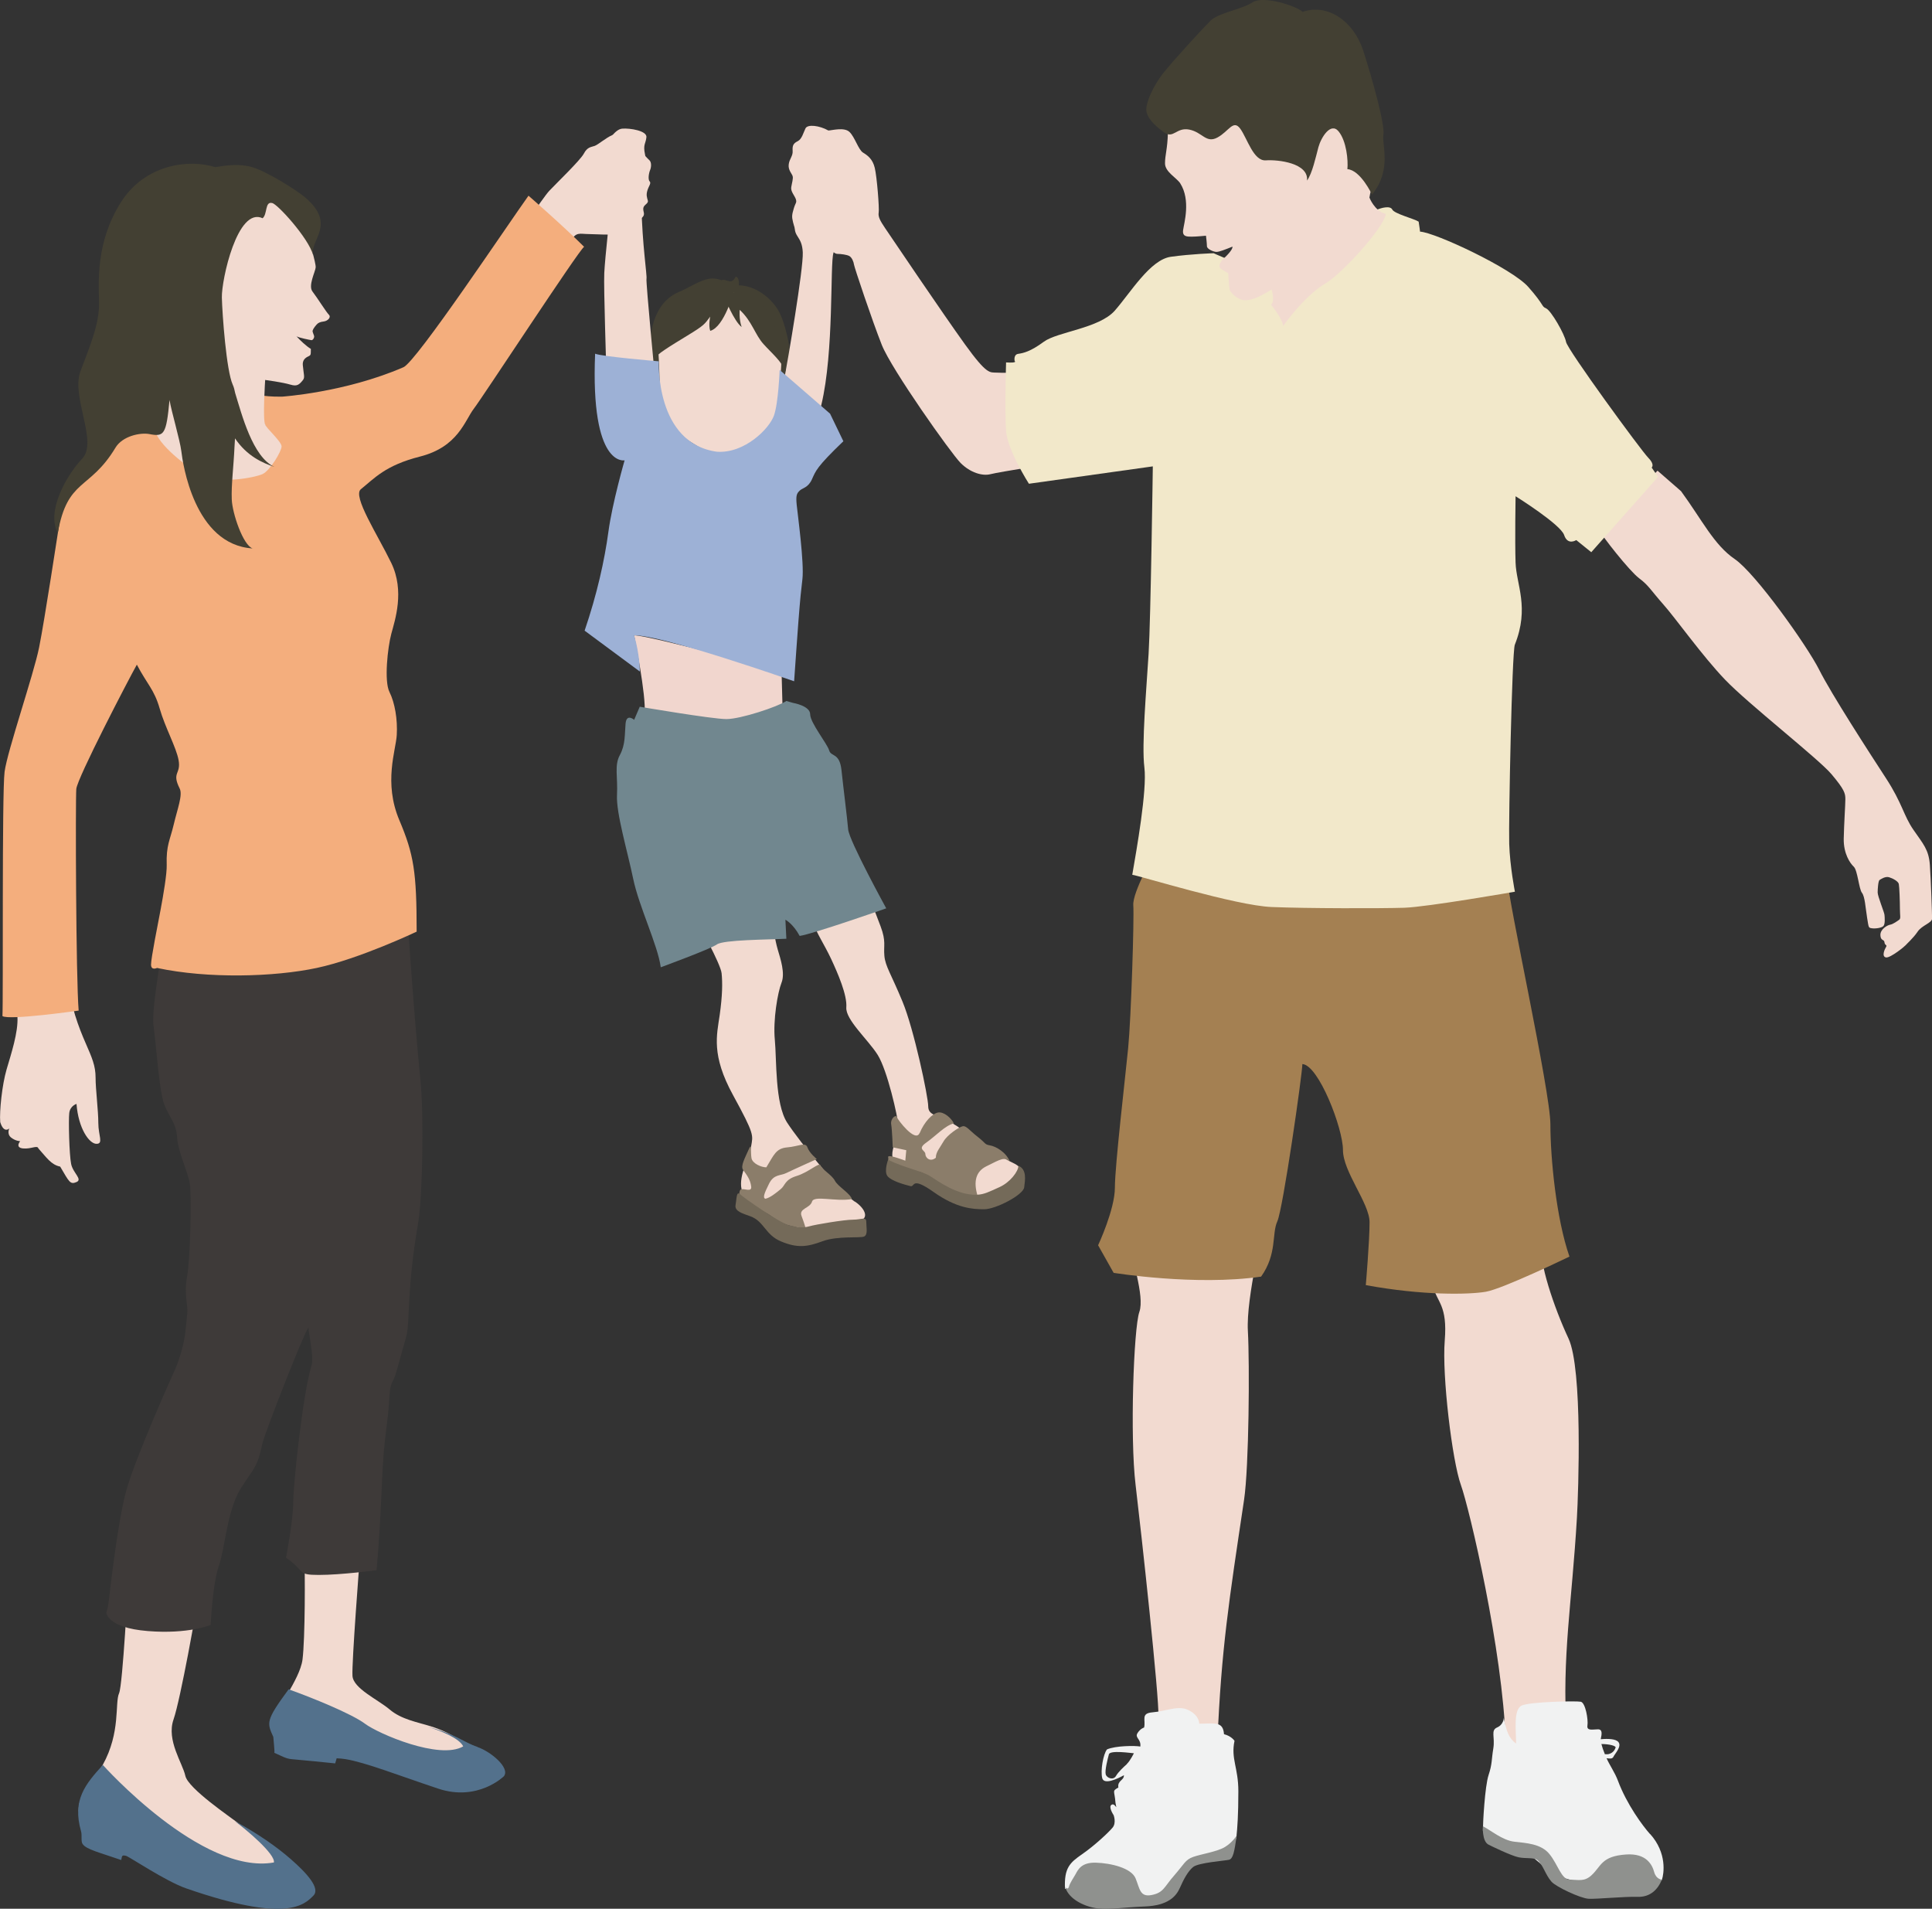 <?xml version="1.0" encoding="UTF-8"?>
<svg id="_レイヤー_2" data-name="レイヤー_2" xmlns="http://www.w3.org/2000/svg" viewBox="0 0 261.34 258.17">
  <rect x="0" y="0" width="261.34" height="258.17" fill="#333333" stroke="none"/>
  <defs>
    <style>
      .cls-1 {
        fill: #434033;
      }

      .cls-2 {
        fill: #3e3a39;
      }

      .cls-3 {
        fill: #f2dad0;
      }

      .cls-4 {
        fill: #8b7d6a;
      }

      .cls-5 {
        fill: #53718c;
      }

      .cls-6 {
        fill: #8f918e;
      }

      .cls-7 {
        fill: none;
      }

      .cls-8 {
        fill: #f4ae7d;
      }

      .cls-9 {
        fill: #f1f2f2;
      }

      .cls-10 {
        fill: #9db1d6;
      }

      .cls-11 {
        fill: #f2e8ca;
      }

      .cls-12 {
        fill: #a48052;
      }

      .cls-13 {
        fill: #71878f;
      }

      .cls-14 {
        fill: #f1d6ce;
      }

      .cls-15 {
        fill: #746a59;
      }
    </style>
  </defs>
  <g id="svg">
    <g>
      <g>
        <path class="cls-3" d="M110.23,125.19c0,.64,1.29,2.57,2.19,4.5.9,1.93,2.19,4.89,2.06,6.56-.13,1.67,2.96,4.38,4.25,6.44s2.7,8.24,2.83,9.78c.13,1.54-2.44,4.71.72,5.18,2.16.33,8.56,4,9.85,4.13,1.29.13,1.98.14,3.79-1.27,1.8-1.42,3.17-2.27,1.07-3.24-2.04-.94-6.54-4.42-8.34-5.45-1.8-1.03-3.09-.9-3.09-2.19s-1.93-10.43-3.48-14.16c-1.54-3.73-2.32-4.76-2.45-6.18-.13-1.42.26-1.93-.51-3.99-.77-2.06-1.29-3.35-1.29-3.35l-7.59,3.22Z"/>
        <path class="cls-4" d="M124.39,153.25c-.56,1.35-2.95-1.78-3.08-2.17-.13-.39-.89.23-.76,1,.13.77.21,3.1.21,3.1l1.83.39-.13,1.42s-2.32-.9-2.32-.52.07.23,0,.39c-.32.76,3.92,1.57,4.44,1.7.52.13,4.57,2.93,6.12,3.06l1.54.13q-.9-2.96,1.16-3.99c2.06-1.03,2.43-1.29,3.2-.65-.51-1.29-1.91-2.06-2.68-2.19-.77-.13-.52-.26-1.67-1.16-1.16-.9-1.54-1.55-2.06-1.42-.51.13-2.06,1.16-2.57,2.06-.51.9-1.03,1.42-1.03,2.19-.77.64-1.42,0-1.42-.51s-1.16-.64.13-1.54c1.29-.9,2.57-2.34,3.73-2.59-.34-.72-1.36-1.61-2.13-1.48-.77.13-1.86,1.24-2.5,2.79Z"/>
        <path class="cls-15" d="M132.22,161.59c.9-.04,1.58-.39,2.99-1.03,1.42-.64,2.55-2.12,2.55-2.89,1.16.52.91,1.9.78,2.93-.13,1.03-3.86,2.96-5.41,2.96s-3.73-.13-6.82-2.32c-3.09-2.19-2.52-.66-3.15-.81-.86-.21-2.58-.7-3.1-1.34-.52-.64.07-2.22.07-2.22,2.06,1.03,4.63,1.54,5.66,2.19,1.03.64,3.72,2.67,6.42,2.54Z"/>
        <path class="cls-14" d="M85.78,85.94s1.67,8.24,1.41,10.55c-.26,2.32,3.86,2.7,3.86,2.7l10.94-.26,3.86-3.35-.13-4.76s-17.89-4.89-19.95-4.89Z"/>
        <path class="cls-1" d="M97.58,37.9c.68-.29,1.35.77,1.93-.48.58.1.42,1.16.42,1.16,2.7.1,4.76,2.19,5.53,3.73.77,1.54,1.38,4.47,1.38,5.44s-.58,1.74-.58,2.51-1.54,1.93-1.54,1.93l-14.28-1.64-2.8-.58s0-2.7.29-4.25c.29-1.54.77-5.12,4.25-6.37,2.51-1.26,3.67-2.12,5.41-1.45Z"/>
        <path class="cls-3" d="M106.08,51.31c.48-2.51,2.61-14.96,2.51-17.18-.1-2.22-1.25-2.03-1.06-3.67.19-1.64.96-3.28,1.25-4.54.29-1.25.77-2.51.58-3.09-.19-.58-1.16-1.83.19-2.22,1.35-.39,1.84-1.16,2.32-.1.48,1.06,2.32,1.06,2.51,1.64.19.58,0,1.35.77,1.83.77.48,1.06,1.06.87,1.83-.19.77.19.97.58,1.74.39.77,0,1.35-.1,2.61-.1,1.25-.58,1.54-1.35,1.93-.77.39-1.93.58-2.41,2.12-.48,1.54.1,13.32-1.64,20.56-1.74,7.24-5.02-3.48-5.02-3.48Z"/>
        <path class="cls-3" d="M88.7,52.18s-1.35-14.09-1.25-14.48c.1-.39-.58-4.66-.68-9.87,0-.29.58-1.45.58-2.22s-.48-.97-.29-1.64c.19-.68.48-1.74.19-3.09-.29-1.35.1-1.45.19-2.32.1-.87-2.22-1.25-3.28-1.16-1.06.1-1.93,1.84-2.9,2.9-.97,1.06.29,2.22.19,3.28-.1,1.06,1.54.68,1.35,2.51-.19,1.83-.97,8.81-1.06,10.84-.1,2.03.29,12.74.29,14.29,2.22.1,2.61-.19,2.61-.19l4.05,1.16Z"/>
        <path class="cls-3" d="M99.32,39.63c1.96.46,4.63,2.41,5.5,5.02.87,2.61,1.06,3.38.68,7.05-.39,3.67-.19,5.21-2.61,7.34-2.01,1.77-4.15,4.05-8.01,1.64-2.91-1.82-5.6-2.9-5.69-10.23-.04-3.28-.68-6.08.87-7.92,1.54-1.83,3.96-4.15,9.27-2.9Z"/>
        <path class="cls-10" d="M107.43,92.15s-18.05-6.34-21.65-6.21c.77,2.57.77,4.89.77,4.89l-7.47-5.53c1.67-4.89,2.7-9.52,3.22-13.39.52-3.86,2.19-9.65,2.19-9.65,0,0-4.63,1.03-3.99-14.42.9.39,8.62,1.03,8.62,1.03,0,0-.51,11.07,7.85,12.23,3.73.26,7.08-3.09,7.72-4.89.61-1.71.77-6.18.77-6.18l6.82,5.92,1.8,3.73c-3.61,3.47-3.73,3.99-4.25,5.15-.52,1.16-1.29,1.16-1.67,1.54-.39.39-.52.64-.39,1.93.13,1.29,1.03,7.85.77,10.04-.26,2.19-.26,2.45-.38,3.73-.13,1.29-.74,10.07-.74,10.07Z"/>
        <path class="cls-3" d="M115.64,162.52c1.31.87,1.88,2.12.85,2.51-1.03.39-5.22.96-6.51.96s-2.2.65-4.13-1.41c-1.93-2.06-4.86-.4-5.55-3.78-.38-1.86,1.04-4.2,1.3-5.74.26-1.54.51-1.54-2.45-6.95-2.96-5.41-2.19-8.11-1.8-10.81.38-2.7.39-4.38.26-5.66-.13-1.29-3.22-6.82-3.22-6.82l10.04-.26s.39,2.58.77,3.86c.38,1.29,1.03,3.22.51,4.51-.51,1.29-1.16,5.02-.9,7.72.26,2.7,0,8.62,1.67,11.2,1.67,2.57,7.21,9.39,9.14,10.68Z"/>
        <path class="cls-13" d="M86.55,95.59s9.78,1.67,11.71,1.67,6.95-1.67,8.11-2.45l.9.26s2.32.39,2.32,1.54,2.32,3.99,2.57,4.89c.26.9,1.42.26,1.67,2.7.26,2.45.77,6.44.9,7.98.13,1.54,5.15,10.68,5.15,10.68,0,0-9.91,3.47-11.71,3.73-.9-1.67-1.93-2.19-1.93-2.19l.13,2.57c-2.45.13-8.5.13-9.4.77-.9.64-7.59,3.09-7.59,3.09-.39-2.96-2.96-8.24-3.73-11.97-.77-3.73-2.32-8.88-2.19-11.33.13-2.45-.39-3.99.39-5.41.77-1.42.64-2.83.77-4.25.13-1.42,1.16-.51,1.16-.51l.77-1.8Z"/>
        <path class="cls-1" d="M99.29,39.34s-1.29,4.89-3.22,5.41c-.26-.77,0-1.93,0-1.93-.77,1.03-.77,1.16-3.09,2.57-2.32,1.42-4.25,2.58-4.38,3.09-.39-3.6.42-11.3,10.68-9.14Z"/>
        <path class="cls-1" d="M98,40.24s1.29,3.22,2.32,3.99c-.39-1.16-.26-2.32-.26-2.32,1.67,1.54,2.06,3.35,3.22,4.63,1.16,1.29,2.38,2.25,2.99,3.7-.16-5.89-4.28-13.1-8.27-10.01Z"/>
        <path class="cls-4" d="M101.35,155.31c.34-.75.17.55.3,1.32.13.77,1.37,1.26,2.01,1.26,1.03-1.67,1.29-2.57,2.83-2.7,1.55-.13,2.47-.77,2.73,0,.26.77,1.27,1.58,1.27,1.58,0,0-3.36,1.51-4.13,1.89-.77.39-1.67.13-2.32,1.42-.64,1.29-.9,1.93-.51,2.06.64-.13,1.42-.77,2.06-1.29.65-.51.52-1.29,2.19-1.8,1.67-.52,3.09-1.93,3.22-1.42.13.51,1.54,1.29,1.93,2.06.39.77,2.06,1.71,2.31,2.49-2.19.39-5.15-.55-5.4.35-.26.9-1.8.9-1.42,1.93.39,1.03.52,1.54.52,1.54-1.67.13-3.35-.51-4.5-1.42-1.16-.9-2.32-1.03-2.83-1.8-2.3-.81-1.44-1.88-1.44-1.88.39-.26,1.57.46,1.44-.44-.13-.9-.48-1.38-1.13-2.28-.28-.52.23-1.45.87-2.87Z"/>
        <path class="cls-15" d="M100.1,161.52c.63.59,5.5,3.96,6.66,4.22,1.16.26,1.8.38,2.7.13.9-.26,4.76-.9,5.92-.9s1.8-.47,1.8.31.24,1.7-.28,1.96c-.51.26-3.59-.12-5.65.65-2.06.77-3.39.94-5.58.03-2.19-.9-2.28-2.72-4.17-3.41-1.04-.38-2.16-.67-2-1.52.14-.72.1-1.93.58-1.48Z"/>
      </g>
      <g>
        <path class="cls-3" d="M41.16,209.98c.12,2.7.12,11.66-.24,14.49-.37,2.82-3.93,7-3.44,7.98.49.98,2.82,3.32,5.77,3.44,2.95.12,5.04-.98,7.12.37,2.09,1.35,2.77,2.21,5.35,2.45,2.58.25,6.3-.21,7.52-.43,2.42-.43,1.09-.91.36-1.65-.74-.74-2.15-2.15-5.37-3.15-1.76-.55-3.93-.91-5.52-2.26-1.59-1.35-4.91-2.83-5.03-4.54-.12-1.72.98-15.84.98-15.84l-7.49-.86Z"/>
        <path class="cls-3" d="M17.34,213.91s-.74,14-1.23,15.1c-.6,1.35.24,5.28-2.21,9.7-1.68,3.03-3.93,4.42-3.07,7.24.86,2.82.49,3.19,2.82,3.44,2.33.25,7.37,2.95,8.96,3.44,1.6.49,1.84.37,3.07,0,1.23-.37,1.35,0,3.19.12,1.84.12.98-.49,2.7-.61,1.72-.12,3.08,1.76,4.19,1.76s2.16-.32,2.53-1.18c.37-.86.03-1.57-2.87-3.77-2.07-1.58-1.96-1.6-3.06-2.46-1.11-.86-6.92-4.78-7.29-6.5-.37-1.72-2.58-4.79-1.6-7.61.98-2.82,3.19-15.47,3.19-15.47l-9.33-3.19Z"/>
        <path class="cls-2" d="M22.37,125.38c0,.98-1.96,10.8-1.6,13.38.37,2.58.74,8.84,1.47,10.68.74,1.84,1.6,2.45,1.72,4.42.12,1.96,1.47,4.66,1.72,6.26.25,1.6.07,10.12-.37,12.52-.46,2.55.14,3.7.02,5.05-.12,1.35-.14,1.34-.27,2.56-.12,1.23-.74,3.56-1.35,4.91-.61,1.35-5.4,12.03-6.63,16.45-1.23,4.42-2.32,14.68-2.4,15.19-.16,1.03-.3,1.26-.3,1.26,0,0-.02,2.1,5.61,2.55,5.5.45,8.51-.83,8.51-.83,0,0,.24-5.52,1.1-7.98.86-2.46,1.11-7.49,2.95-10.44,1.84-2.95,2.21-2.7,2.95-6.14.27-1.25,5.49-14.68,6.22-15.66.07.99.76,4.06.43,5.11-1.19,3.8-2.48,16.16-2.48,18.41,0,2.58-.98,7.61-.98,7.61,2.7,1.84,1.35,2.33,4.42,2.33s7.83-.64,7.83-.64c.74-8.23.64-13.48,1.14-17.65.49-4.17.43-3.25.61-6.02.12-1.87.48-1.68.83-2.86.55-1.84.54-1.92.92-3.26.76-2.72.68-1.98.87-5.76.28-5.85.82-8.63,1.31-11.83.49-3.19.76-13.75.25-18.91-.98-9.82-1.96-24.68-1.96-26.03-5.52.49-32.54,5.28-32.54,5.28Z"/>
        <path class="cls-3" d="M1.62,122.31c.37,3.81.61,13.14.74,15.22.12,2.09-.86,5.04-1.47,7.12-.61,2.09-.98,5.65-.86,7.12.49,1.6,1.23.86,1.23.86,0,0-.37.74.24,1.23.62.49,1.23.49,1.23.49,0,0-.74.86.37.98,1.1.12,1.96-.49,2.09,0,1.11,1.23,1.72,2.21,2.95,2.46,1.23,2.09,1.35,2.46,2.21,2.09.86-.37-.49-1.23-.73-2.46-.25-1.23-.37-5.89-.25-6.88.12-.98.98-1.23.98-1.23.25,3.32,1.72,5.4,2.7,5.4s.25-1.11.25-2.82-.37-4.54-.37-6.14-.49-2.7-1.35-4.67c-.86-1.96-2.21-5.4-2.21-8.23s.37-14.86.49-16.57c.12-1.72-8.35-.37-8.35-.37l.12,6.39Z"/>
        <path class="cls-3" d="M40.36,55.4c.92.06,12.46-4.11,13.38-4.3.92-.19,2.76-1.97,4.24-4.24,1.47-2.27,7.18-8.66,9.39-11.42,2.21-2.76,5.96-8.6,6.94-9.64.98-1.04,4.18-4.11,4.67-5.03.49-.92.98-.86,1.47-1.04.49-.18,1.53-1.11,2.4-1.47.86-.37,3.62-.98,3.74-.18.12.8.43,2.21.37,2.46-.06.25.68.92.92,1.17.24.25.24.86.06,1.29-.18.43-.31,1.29-.06,1.54.24.24-.12.61-.31,1.23-.18.61-.06.92.06,1.35.12.43-.55.55-.61,1.04-.06.49.31.8-.12,1.23-.43.43-1.84,1.23-2.46,1.9-.61.68-3.56.37-4.79.37s-1.72-.37-2.45.98c-.74,1.35-10.25,16.33-11.79,19.34-1.53,3.01-2.89,3.62-5.83,4.85-2.95,1.23-10.62,6.51-11.79,7.67-1.16,1.17-1.66,2.09-1.66,2.09l-3.62-4.73s-3.56-4.05-2.15-6.45Z"/>
        <path class="cls-8" d="M36.37,58.96c.06,1.29.43,2.64-.8,3.19-1.23.55-9.4-1.01-10.51-1.75-1.32-.88-1.98-1.36-4.2-2.22-.97-.38-4.39.78-4.39.78-5.59,6.32-7.92,8.53-8.29,10.87-.37,2.33-2.15,14.06-2.89,17.74-.74,3.68-4.3,14-4.67,16.82-.37,2.83-.17,31.07-.29,33.04.86.61,10.31-.74,10.31-.74-.37-4.3-.44-28.49-.32-29.97.12-1.47,7.09-14.86,8.19-16.82,1.43,2.7,2.35,3.36,3.09,5.94.74,2.58,2.25,5.25,2.56,6.99.34,1.91-.97,1.61.14,3.81.45.88-.31,2.79-.8,4.88-.49,2.09-1.04,2.8-.95,5.47.04,1.16-.46,4.11-.83,6.07-.37,1.96-1.29,6.54-1.29,7.4s.81.46.81.46c6.87,1.47,15.84,1.23,21.61,0,5.77-1.23,13.51-4.91,13.51-4.91,0-8.1-.39-10.46-2.34-15.07-2.16-5.1-.47-9.44-.35-11.53.12-2.09-.25-4.34-.99-5.82-.74-1.47-.24-6.02.25-7.86.49-1.84,1.84-5.77,0-9.58-1.84-3.81-5.28-9.04-4.12-9.98,1.84-1.47,3.28-3.22,8.01-4.42,5.16-1.31,6.05-4.88,7.28-6.48,1.23-1.6,14.17-21.4,14.91-21.89-2.82-2.82-7.52-6.91-7.52-6.91-2.82,3.93-15.16,22.45-16.92,23.2-7.93,3.43-16.44,3.98-16.44,3.98-3.08.04-3.27-.55-3.27.31s1.49,5,1.49,5Z"/>
        <path class="cls-3" d="M41.59,31.76c.17.64,1.17,3.81,1.11,4.42-.06.61-1.04,2.46-.43,3.25.62.8,1.84,2.76,2.21,3.13.37.37-.18.86-.68.92-.49.06-.77.18-.98.43-.35.4-.58.74-.53.96.03.13.15.41.19.53.09.29-.19.64-.35.61-.37-.06-1.65-.32-2.02-.52.49.55,1.32,1.33,1.94,1.7-.02.8.05.83-.4,1.04-.4.19-.74.53-.69,1.14.11,1.25.31,1.66.03,2.02-.51.64-.8.9-1.68.64-1.1-.33-3.44-.64-3.44-.64,0,0-.36,5.48.01,6.03.06.43,2.21,2.29,2.21,2.96s-1.55,3.23-2.53,3.72c-.98.49-6.25,1.53-8.65,0-2.4-1.54-5.99-4.4-6.05-6.42-.06-2.03,1.88-16.47,3.72-21.38,1.84-4.91,3.99-9.76,7.06-10.68,3.07-.92,8.47.43,9.94,6.14Z"/>
        <g>
          <path class="cls-7" d="M37.1,63.15c.24.11.49.19.74.23-.22-.07-.48-.14-.74-.23Z"/>
          <path class="cls-1" d="M35.52,29.52c.67-.55.3-2.3,1.28-2.06.68.06,4.92,4.73,5.54,7-.37-2.09,3.17-4.11-1.03-7.73-1.15-.99-5.43-3.69-7.4-4.18-1.97-.49-3.99-.06-4.79.06-3.44-1.11-9.52-.49-12.83,4.85-3.32,5.34-2.95,10.56-2.89,13.44.06,2.88-1.23,5.89-2.52,9.33-1.29,3.44,2.4,9.52.25,11.79-2.15,2.27-4.91,7.18-3.31,10.07,1.31-7.43,4.3-5.72,7.8-11.54.95-1.58,3.37-2.07,4.58-1.84,2,.39,2.29.08,2.73-4.61.25,1.53,1.41,5.4,1.6,6.94.18,1.54,1.72,12.65,9.64,13.14-1.29-.43-2.75-4.75-2.82-6.63-.08-1.98.25-4.42.37-7.12.02-.36.04-.75.07-1.14,1.62,2.42,3.78,3.35,5.33,3.86-2.96-1.34-4.43-7.15-5.31-9.99-.08-.42-.18-.81-.33-1.13-.86-1.9-1.41-9.45-1.47-11.79-.06-2.33,2.1-12.37,5.54-10.71Z"/>
        </g>
        <path class="cls-5" d="M13.9,238.71s13.35,14.95,23.15,13.2c.22-1.12-3.77-4.48-5.29-5.59,3.07,1.65,5.71,3.5,7.6,5.16,2.18,1.91,4.01,3.94,3.03,4.92-1.24,1.24-3.58,3.74-17.19-.98-2.82-.98-7.73-4.31-8.16-4.41-.62-.15-.52.08-.64.57-2.94-1.02-4.72-1.43-5.22-2.16-.27-.38-.05-1.15-.22-1.74-1.22-4.26.62-6.38,2.95-8.96Z"/>
        <path class="cls-5" d="M64.59,236.28c-1.93-.64-2.86-1.72-6.73-2.72,1.86.57,4.29,1.57,4.8,2.65-3.22,1.86-11.49-1.72-13.28-3.06-1.8-1.35-7.19-3.54-10.34-4.66-3.14,4.27-2.93,4.51-2.07,6.44,0,.21.21,1.99.14,2.15,1.14.5,1.57.79,2.36.86.79.07,5.37.5,5.87.57.09-.28.15-.51.2-.69.45.02.86.06,1.23.12,2.69.45,7.1,2.18,12.49,3.98,5.39,1.8,8.9-1.67,8.91-1.68.86-1.15-1.82-3.35-3.58-3.94Z"/>
      </g>
      <g>
        <path class="cls-3" d="M136.58,50.4s-.77.05-1.74,0c-.96-.05-1.3.34-4.3-3.81-2.99-4.15-10.13-14.72-10.81-15.73-.68-1.01-.97-1.54-.87-2.12.1-.58-.24-4.83-.53-6.03-.29-1.21-.97-1.69-1.59-2.07-.63-.39-1.11-2.12-1.84-2.8-.72-.68-2.41-.19-2.85-.19-1.21-.68-2.8-.87-3.09-.29-.29.58-.48,1.45-1.06,1.74-.58.29-.73.58-.68,1.3.05.72-.43,1.06-.53,1.83-.1.77.43,1.25.53,1.59.1.34-.1.92-.19,1.5-.1.58.48,1.16.63,1.64.14.48-.05.43-.29,1.25-.24.82-.29,1.06-.1,1.83.19.77.43,1.4.77,1.83.34.43.68,0,1.16.34.48.34,1.69.39,2.03.39s.63.44.96.87c.34.43.68.87,1.11.87s1.25.1,1.59.29c.34.19.58.77.63,1.16.05.39,2.46,7.58,3.76,10.86,1.3,3.28,9.36,14.67,10.67,15.98,1.3,1.3,2.94,1.79,4.05,1.5,1.11-.29,9.03-1.54,9.03-1.54l-6.47-12.16Z"/>
        <path class="cls-3" d="M227.39,66.43c2.82,3.85,4.45,7.27,7.27,9.19,2.82,1.93,9.78,11.71,11.42,14.97,1.63,3.26,6.82,11.27,9.04,14.68s2.37,5.04,3.71,6.97c1.33,1.93,2.07,2.67,2.22,4.74.15,2.08.3,6.67.3,7.26s-1.38.91-1.96,1.78c-.58.87-1.55,1.72-1.62,1.83-.07.11-2.02,1.72-2.64,1.65-.66-.11-.18-1.14,0-1.43.18-.29-.18-.18-.22-.62-.04-.44-.51-.15-.55-.95-.04-.81.92-1.36,1.32-1.43.4-.07.95-.48,1.21-.66.26-.18.11-.55.11-1.5s-.07-2.97-.15-3.34c-.07-.37-.81-.77-1.32-.92-.51-.15-1.1.26-1.28.37-.18.11-.26,1.17-.26,1.69s.88,2.64.92,3.01c.04.37.11,1.28-.15,1.54-.26.26-1.14.37-1.58.29-.44-.07-.4-.07-.62-1.43-.22-1.36-.29-2.86-.7-3.37-.4-.51-.59-3.04-1.1-3.52-.51-.48-1.39-1.76-1.36-3.78.04-2.02.22-4.58.22-5.36s-.11-1.28-1.87-3.37c-1.76-2.09-11.29-9.53-14.41-12.8-3.12-3.26-6.67-8.29-8.36-10.19-1.69-1.91-1.94-2.53-3.26-3.52-1.32-.99-5.06-5.76-5.43-6.56,3.74-3.52,7.92-7.99,7.92-7.99l3.18,2.77Z"/>
        <path class="cls-3" d="M152.92,168.09c0,1.93,1.97,7.17,1.2,9.35-.77,2.19-1.29,16.96-.51,23.4.77,6.44,3.22,28.82,3.09,31.39-.13,2.57,7.98,3.35,7.98,3.35.52-12.49,1.56-19.05,3.6-32.69.67-4.47.77-18.36.52-22.87-.26-4.51,2.21-14.32,2.21-14.32l-18.08,2.39Z"/>
        <path class="cls-3" d="M193.89,174.1c.51,2.06,1.93,2.45,1.54,7.21-.39,4.76,1.02,16.32,2.18,19.53,1.16,3.22,5.67,22.38,6.06,34.74,2.57,5.41,6.31,2.57,6.31,2.57l1.93-3.99c-.64-10.04.72-17.29,1.4-28.89.2-3.43.79-20.11-1.14-24.23-1.93-4.12-4.12-10.55-3.6-12.74-2.7,0-14.67,5.79-14.67,5.79Z"/>
        <path class="cls-12" d="M156.52,114.33c-.39,1.29-3.35,6.32-3.22,8.12.13,1.8-.3,15.27-.69,19.26-.39,3.99-1.8,15.96-1.8,18.92s-2.27,7.8-2.27,7.8l2.1,3.73s11.07,1.8,19.95.51c2.19-3.09,1.42-5.79,2.19-7.47.77-1.67,3.39-19.99,3.39-21.28,2.19.13,5.49,8.66,5.49,11.62s3.6,7.21,3.6,9.78-.51,8.5-.51,8.5c7.72,1.42,13.9,1.29,16.22.9,2.32-.39,11.33-4.76,11.33-4.76-1.8-5.15-2.58-13.39-2.58-17.89s-5.81-30.63-5.81-33.21c-10.81-2.06-47.39-4.56-47.39-4.56Z"/>
        <path class="cls-11" d="M186.3,28.34c.48-.19,1.74-.58,2.03,0,.29.58,2.99,1.25,3.57,1.64.1.58.19,1.35.19,1.35,2.03.1,12.43,4.97,14.64,7.48,2.22,2.51,1.74,2.61,2.41,2.9.67.29,2.51,3.48,2.7,4.54.19,1.06,10.14,14.67,11.1,15.64.96.97.48,1.35.48,1.35l.87,1.26-9.04,10.19-2.03-1.64s-1.16.77-1.64-.68c-.48-1.45-6.57-5.25-6.57-5.25,0,0-.1,5.98,0,8.98.1,2.99,1.91,6.06-.1,11.1-.39.97-.85,23.85-.76,26.94.1,3.09.77,6.47.77,6.47,0,0-11.87,2.07-14.96,2.17-3.09.1-13.13.1-17.95-.1-4.83-.19-17.98-4.26-18.85-4.36.58-3.38,2.02-11.42,1.64-14.51-.39-3.09.28-10.65.57-15.38.29-4.73.57-25.35.57-25.35l-16.76,2.35s-2.9-4.54-3.09-7.14c-.19-2.61,0-9.27,0-9.27,1.64.1,1.16-.19,1.16-.19,0,0-.19-.87.48-.97.68-.1,1.64-.29,3.47-1.64,1.83-1.35,7.48-1.8,9.6-4.21,2.12-2.41,4.78-6.89,7.58-7.28,2.8-.39,5.79-.48,5.79-.48,0,0,8.4,3.96,11.39,2.22,2.99-1.74,10.71-8.11,10.71-8.11Z"/>
        <path class="cls-3" d="M157.98,17.98c-.06,2.22-.39,2.96-.39,4.12s1.6,1.97,2.06,2.7c1.45,2.28.51,5.41.39,6.31-.13.9.51.9,1.16.9s1.93-.13,1.93-.13c0,0,.13,1.03.13,1.42s.9.77,1.29.77,1.19-.32,2.16-.71c.1.39-.97,1.45-1.35,1.74-.39.58-.58.97-.19,1.26.39.29.97.58.97.58,0,0,.1,1.83.19,2.22.1.39,1.06,1.45,2.12,1.45s2.32-.68,3.57-1.45c.48,1.83-.1,2.03-.1,2.03,0,0,1.64,2.03,1.64,2.9,1.64-2.22,3.67-4.54,5.79-5.79,2.12-1.25,7.82-7.43,8.11-9.36-1.54-.39-2.22-2.22-2.22-2.22.19-1.35,1-2.97,1.19-3.93,0-1.06-3.7-1.38-3.99-2.92-.29-1.54-.36-4.93-1.71-4.44-1.35.48-3.09,1.61-4.16,1.9-1.06.29-4.46.61-6.01-.26-1.54-.87-6.56-2.41-8.11-2.03-1.54.39-4.41.61-4.47,2.96Z"/>
        <path class="cls-9" d="M166.99,235.46s-.39-.64-1.42-.9c-.13-1.8-1.29-1.42-3.35-1.42,0-.51-.39-1.42-1.67-1.93-1.29-.52-2.96.26-4.63.39-1.67.13-.9,1.03-1.16,2.06,0,0-.51.13-.9.77-.38.64.52.77.39,1.8-.64-.13-3.35-.13-4.51.39-.51.64-.9,2.87-.64,3.9.26.9,2.01.11,2.93-.41.02.72-.9.7-.75,1.66-.9.52-.51.39-.39,2.06.26,1.29,0,0-.51.26-.52.26.26,1.42.26,1.42,0,0,.39,1.03-.13,1.67-.52.64-2.45,2.45-4.12,3.6-1.67,1.16-2.46,1.85-2.33,4.68,0,0,9.51,1.61,11.44,1.35,1.93-.26,2.66-.59,3.43-2.27.77-1.67,2.14-2.87,2.65-2.99.51-.13,2.06-.39,2.45-.64.39-.26,3.09-1.16,3.22-2.45.13-1.29.26-2.96.26-6.18s-1.03-4.38-.52-6.82ZM152.44,238.6c-.43.38-1.15,1.04-1.49,1.62-.34.59-1.24.29-1.38-.23-.14-.52.27-2.12.43-2.71.16-.59,3-.16,3.38-.14,0,0-.52,1.06-.95,1.44Z"/>
        <path class="cls-9" d="M223.2,248.07c-.98-1.09-3.14-4-4.34-7.21-.42-1.13-1.14-2.12-1.54-3.05.49.07.79.09.93-.2.19-.41,1.16-1.39.67-1.99-.35-.43-1.41-.47-2.38-.38,0-.02,0-.04,0-.05.13-.64.26-1.29-.39-1.29s-1.54.26-1.42-.51c.13-.77-.26-3.09-.9-3.22-.64-.13-6.82,0-7.98.51-1.16.52-.77,3.35-.77,5.15-1.03-.77-1.29-1.67-1.67-3.47,0,0,0,.9-.9,1.29-.9.39-.26,1.29-.51,2.83-.26,1.54-.13,2.06-.64,3.6-.51,1.54-.77,6.56-.77,7.46s1.42.9,2.7,1.29c1.29.39,3.73,1.93,5.79,3.86,2.06,1.93,6.69,2.06,8.5,2.19,1.8.13,6.97.12,7.23-.65.26-.77.72-3.6-1.6-6.17ZM218.54,236.38c-.11.3-.34.71-.9.86-.14.04-.34.04-.55.03-.22-.54-.38-1.01-.47-1.38,1.02,0,2.01.24,1.92.49Z"/>
        <path class="cls-6" d="M144.6,255.15c.19-.58.58-1.09.9-1.67.32-.58.77-1.61,2.77-1.54,1.99.06,4.76.71,5.34,2.12.58,1.42.58,2.57,2.19,2.25,1.61-.32,1.67-1.09,3.03-2.64,1.35-1.54,1.48-2.12,2.57-2.51,1.09-.39,3.28-.71,4.31-1.35,1.03-.64,1.58-1.54,1.58-1.54-.32,2.19-.48,3.15-1.06,3.28-.58.13-4.12.39-4.83.97-.71.58-1.29,1.67-1.8,2.83-.51,1.16-1.61,2.38-4.7,2.51-3.09.13-4.83.45-6.43.26-1.61-.19-3.88-1.16-4.39-2.9.38.51.53-.06.53-.06Z"/>
        <path class="cls-6" d="M200.58,247.01c1.03.51,2.64,1.9,4.25,2.09,1.61.19,3.61.26,4.76,1.67,1.16,1.42,1.61,3.47,2.77,3.47s1.93.3,2.9-.58c1.35-1.22,1.31-2.6,4.7-2.83,2.77-.19,3.54,1.42,3.8,2.38.26.97,1.03,1.03,1.03,1.03-.51,1.29-1.54,2.38-3.28,2.32-1.74-.06-5.53.32-6.63.26-1.09-.06-4.42-1.62-5.02-2.32-.84-.97-1.09-2.19-1.87-2.9-.43-.39-1.61-.19-2.57-.39-.97-.19-3.9-1.61-4.12-1.74-.85-.5-.71-2.48-.71-2.48Z"/>
        <path class="cls-1" d="M176.21,1.62c-.83-.83-5.34-2.26-6.77-1.31-1.43.95-4.63,1.43-5.7,2.49-1.07,1.07-5.11,5.46-6.42,7.13-1.3,1.66-2.26,3.8-2.26,4.87s1.07,2.14,2.38,3.09c1.31.95,1.66-.71,3.44-.36,1.78.36,2.26,1.9,3.8,1.07,1.54-.83,2.14-2.49,3.09-1.19.95,1.31,1.78,4.39,3.45,4.28,1.66-.12,5.82.36,5.58,2.73.71-.95,1.19-3.21,1.54-4.51.36-1.31,1.66-3.44,2.73-2.14,1.07,1.31,1.31,3.92,1.19,5.11,1.78.12,3.33,3.44,3.33,3.44,2.73-3.33,1.31-6.77,1.54-8.08.24-1.31-1.43-7.36-2.73-11.4-1.31-4.04-4.87-6.41-8.2-5.23Z"/>
      </g>
    </g>
  </g>
</svg>